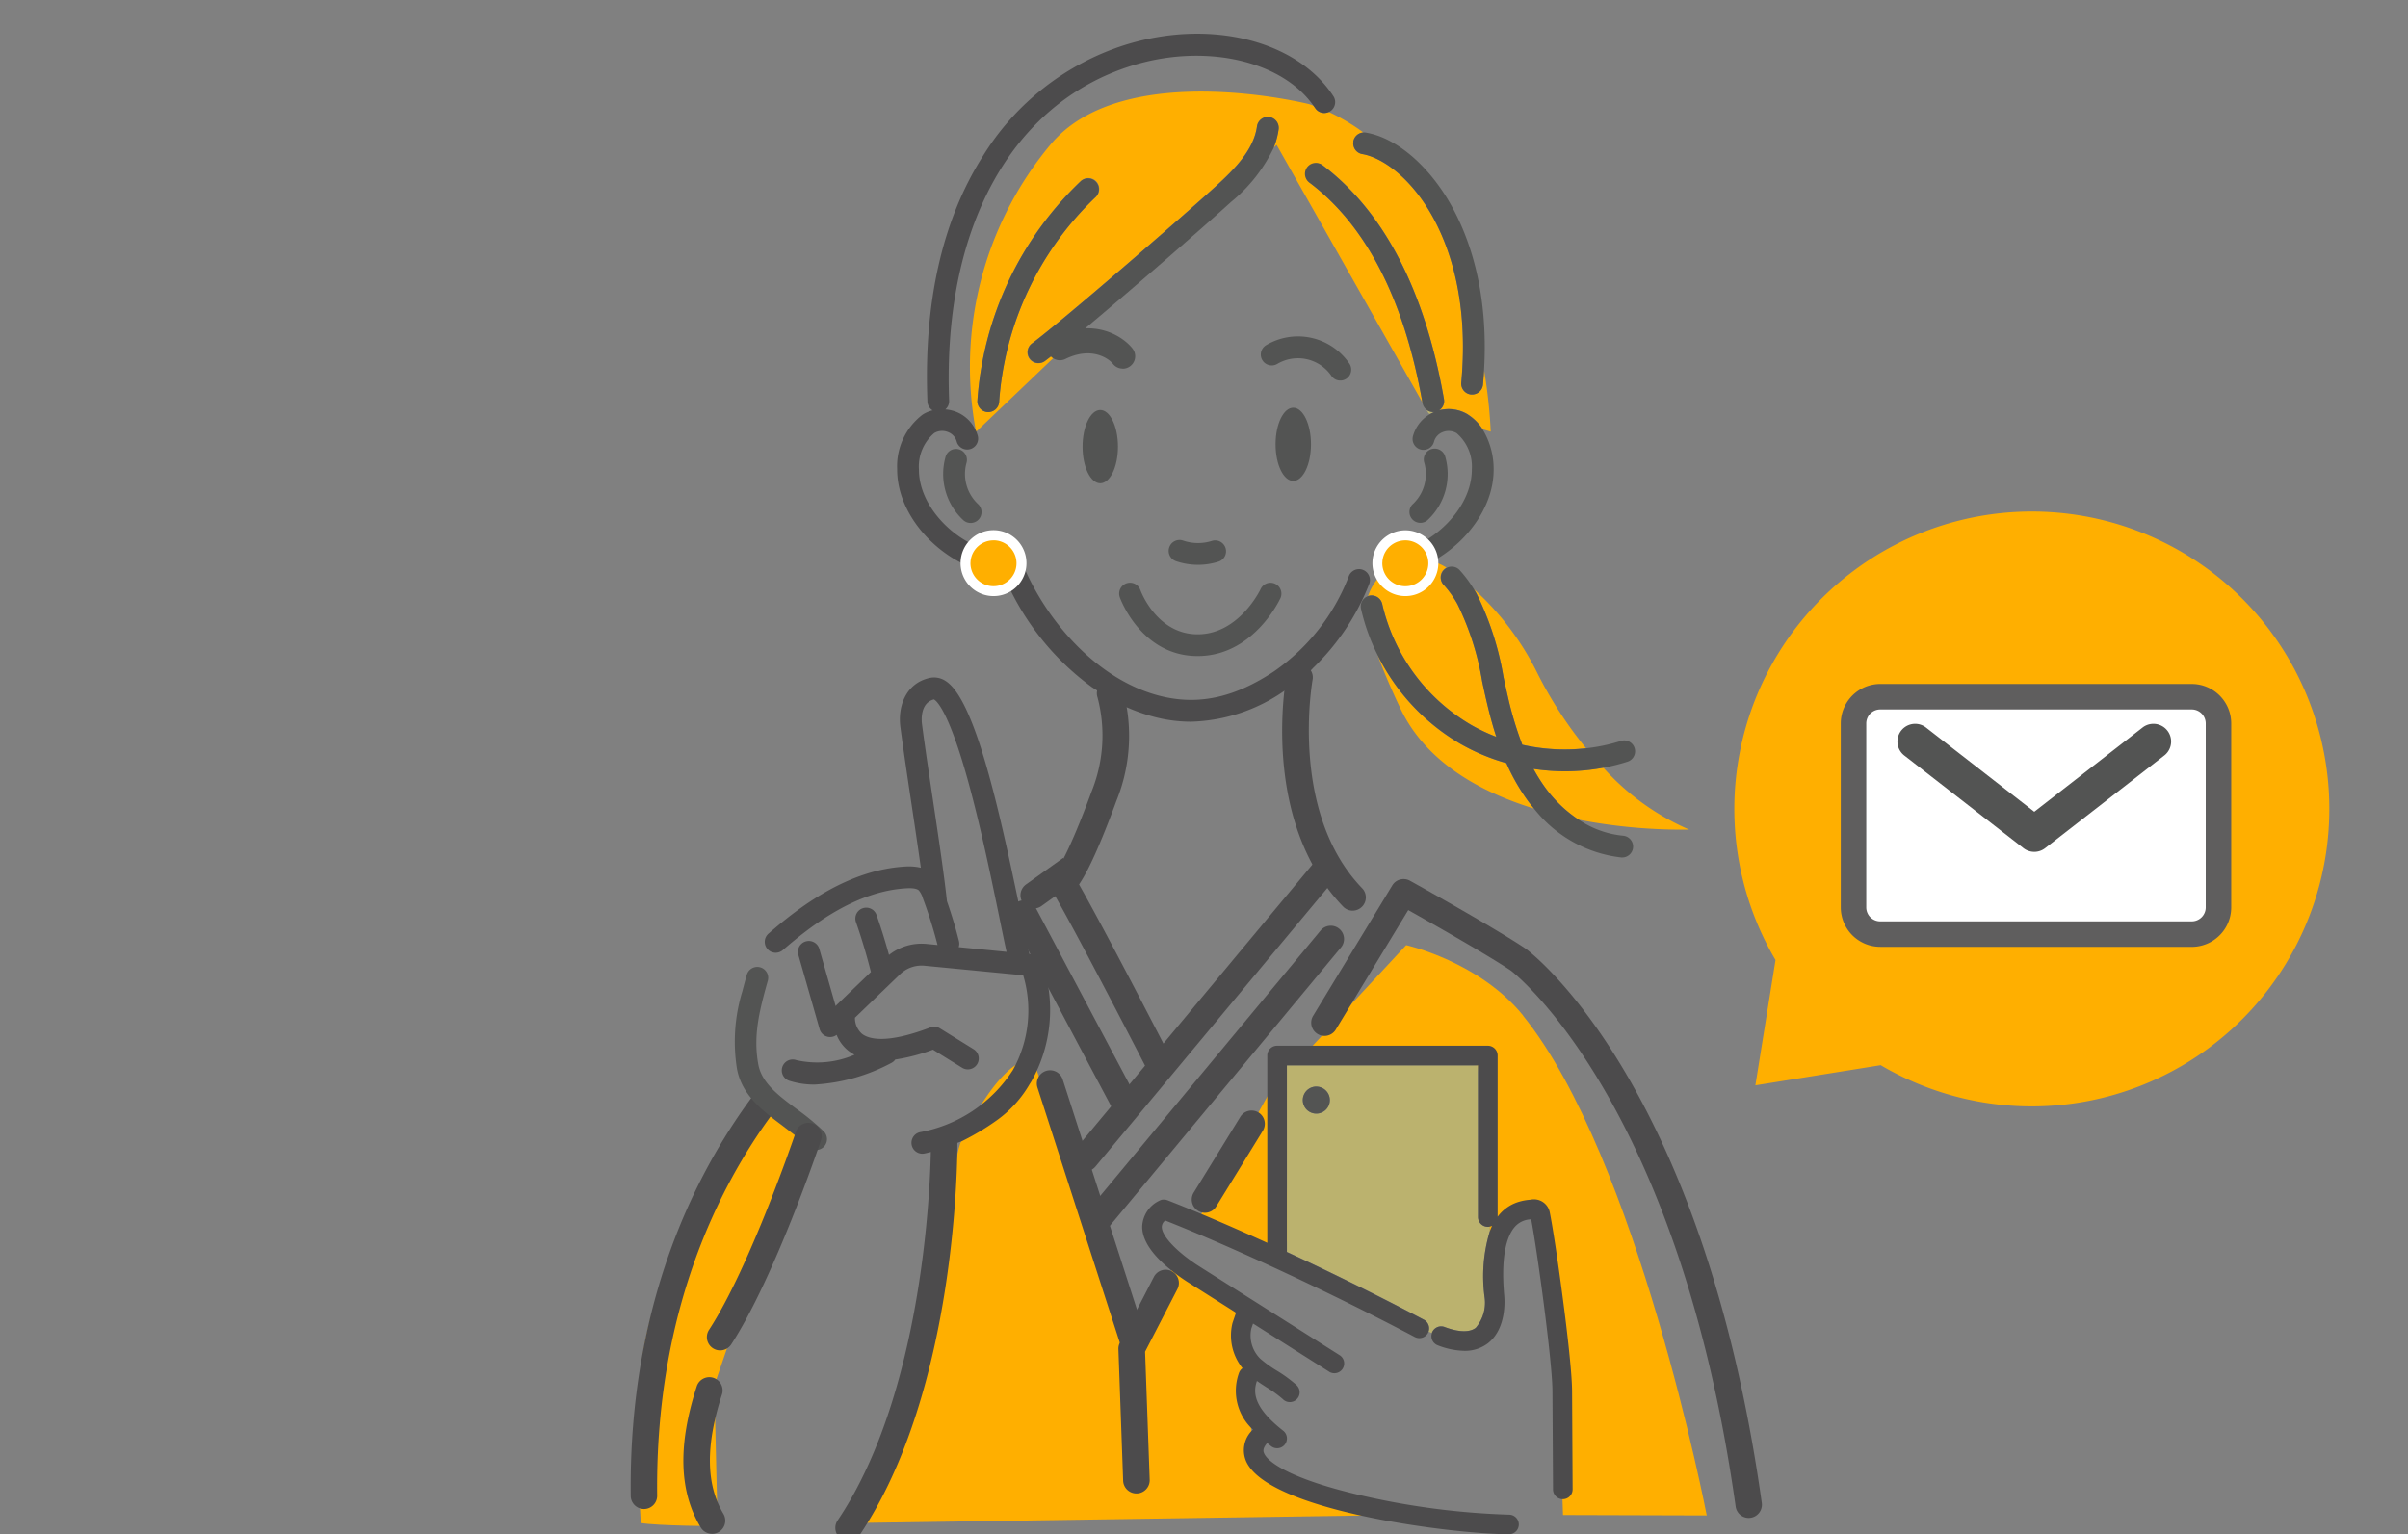 <svg xmlns="http://www.w3.org/2000/svg" xmlns:xlink="http://www.w3.org/1999/xlink" width="204" height="130" viewBox="0 0 204 130">
  <rect x="0" y="0" width="204" height="130" fill="#808080" stroke="none"/>
  <defs>
    <clipPath id="clip-path">
      <path id="パス_9313" data-name="パス 9313" d="M0,0H204V130H0Z" transform="translate(323 3858)" fill="#ebebeb"/>
    </clipPath>
  </defs>
  <g id="icon-mm-howto-register-01" transform="translate(-323 -3858)" clip-path="url(#clip-path)">
    <path id="パス_8253" data-name="パス 8253" d="M45.246,84.02,43.89,70.492,37.984,81.011" transform="translate(387.27 3879.381)" fill="#ffaf00"/>
    <path id="パス_8261" data-name="パス 8261" d="M116.56,41.695A25.207,25.207,0,0,0,77.023,72.32L75.316,82.939l10.618-1.707A25.207,25.207,0,0,0,116.56,41.695" transform="translate(396.395 3867.03)" fill="#ffaf00"/>
    <path id="パス_8290" data-name="パス 8290" d="M107.9,45.49H81.511a2.264,2.264,0,0,0-2.265,2.265V63.34A2.264,2.264,0,0,0,81.511,65.6H107.9a2.263,2.263,0,0,0,2.264-2.265V47.755A2.263,2.263,0,0,0,107.9,45.49" transform="translate(400.779 3871.548)" fill="#fff"/>
    <path id="パス_8291" data-name="パス 8291" d="M108.057,66.84H81.667A3.348,3.348,0,0,1,78.323,63.5V47.911a3.349,3.349,0,0,1,3.344-3.345h26.39a3.349,3.349,0,0,1,3.344,3.345V63.5a3.348,3.348,0,0,1-3.344,3.344M81.667,46.727a1.185,1.185,0,0,0-1.184,1.184V63.5a1.185,1.185,0,0,0,1.184,1.183h26.39a1.186,1.186,0,0,0,1.184-1.183V47.911a1.186,1.186,0,0,0-1.184-1.184Z" transform="translate(400.623 3871.392)" fill="#5f5e5e"/>
    <path id="パス_8292" data-name="パス 8292" d="M94.026,58.307a1.5,1.5,0,0,1-.921-.316L82.983,50.118a1.5,1.5,0,0,1,1.843-2.366l9.2,7.157,9.2-7.157a1.5,1.5,0,0,1,1.843,2.366L94.947,57.992a1.5,1.5,0,0,1-.921.316" transform="translate(401.314 3871.877)" fill="#535453"/>
    <path id="パス_8293" data-name="パス 8293" d="M94.026,58.307a1.5,1.5,0,0,1-.921-.316L82.983,50.118a1.5,1.5,0,0,1,1.843-2.366l9.2,7.157,9.2-7.157a1.5,1.5,0,0,1,1.843,2.366L94.947,57.992A1.5,1.5,0,0,1,94.026,58.307Z" transform="translate(401.314 3871.877)" fill="none" stroke="#5f5e5e" stroke-miterlimit="10" stroke-width="0"/>
    <path id="パス_9177" data-name="パス 9177" d="M81.993,94.142,80.622,80.467,74.652,91.1" transform="translate(350.03 3869.94)" fill="#ffaf00"/>
    <path id="パス_9178" data-name="パス 9178" d="M44.3,117.052s-5.142-.023-6.51-.272c-.374-7.461-1.085-15.056,3.12-23.329s8.27-11.8,8.27-11.8L51.2,84.188l-7.178,20.926Z" transform="translate(339.494 3870.275)" fill="#ffaf00"/>
    <path id="パス_9179" data-name="パス 9179" d="M51.887,117.7l43.4-.642-9.517-4.665L84.137,99.881l-5.082-4.192-3.731,5.874-8.4-23.128s-2.286-.777-6.024,6.811c-1.436,2.919-.384,17.619-6.166,27.165" transform="translate(343.575 3869.357)" fill="#ffaf00"/>
    <path id="パス_9180" data-name="パス 9180" d="M100.055,76.838c9.718,12.03,15.567,42.357,15.567,42.357l-12.177-.036-.506-15.077-1.412-11.229L97.24,95.127l-.994-14.072L81.487,80.2l8.672-9.33s6.2,1.385,9.907,5.965" transform="translate(351.969 3867.219)" fill="#ffaf00"/>
    <path id="パス_9181" data-name="パス 9181" d="M93.731,100.977c.837.314,1.972.58,2.636.072a3.274,3.274,0,0,0,.753-2.579,13.17,13.17,0,0,1,.436-5.594l-.008-.4a.915.915,0,0,1-.157.017.832.832,0,0,1-.832-.832V78.806H80.371V94.612c3.879,1.8,7.922,3.792,11.607,5.741a.823.823,0,0,1,.39,1.01l.281.141a.153.153,0,0,1,.012-.046.83.83,0,0,1,1.067-.486h0M82.864,82.9a1.146,1.146,0,1,1,1.145-1.148v0A1.145,1.145,0,0,1,82.864,82.9" transform="translate(351.652 3869.469)" fill="#bbb26e"/>
    <path id="パス_9182" data-name="パス 9182" d="M103.689,90.56c-.023,0-.055.006-.09.009a4.322,4.322,0,0,0-.807.15A3.465,3.465,0,0,0,100.932,92V78.343a.831.831,0,0,0-.83-.832H82.248a.83.83,0,0,0-.83.832v15.87c-3.064-1.394-5.971-2.638-8.456-3.609a.259.259,0,0,0-.045-.013.7.7,0,0,0-.089-.026.752.752,0,0,0-.074-.012l-.085-.005H72.59a.445.445,0,0,0-.081.009l-.077.019a.561.561,0,0,0-.074.026.8.8,0,0,0-.082.039c-.014.008-.03.013-.045.022A2.537,2.537,0,0,0,70.82,92.81c-.033,1.792,2.023,3.529,3.77,4.676l4.177,2.647-.288.848a.706.706,0,0,0-.021.074,4.424,4.424,0,0,0,.861,3.783.83.83,0,0,0-.291.375A4.461,4.461,0,0,0,80.2,110.04l-.014.013a2.374,2.374,0,0,0-.56,2.672c1.887,4.256,17.723,6.182,22.27,6.182a.83.83,0,0,0,0-1.66,64.3,64.3,0,0,1-12.186-1.554c-5.689-1.273-8.151-2.714-8.56-3.639-.056-.127-.173-.389.262-.874.11.09.219.178.326.263a.831.831,0,0,0,1.026-1.308c-2.516-1.974-2.563-3.241-2.223-4.217.253.178.521.352.783.521a10.114,10.114,0,0,1,1.4,1.01.831.831,0,0,0,1.207-1.144c-.015-.017-.032-.031-.047-.045a11.106,11.106,0,0,0-1.656-1.214,10.023,10.023,0,0,1-1.4-1.01,2.753,2.753,0,0,1-.762-2.556l.146-.427,6.486,4.107a.831.831,0,0,0,.89-1.4l-12.1-7.66c-1.814-1.192-3.023-2.5-3.006-3.247a.686.686,0,0,1,.293-.53c5.948,2.355,14.181,6.2,21.138,9.871a.828.828,0,0,0,1.119-.344v0a1,1,0,0,0,.045-.108.829.829,0,0,0-.39-1.01c-3.688-1.946-7.73-3.943-11.61-5.741V79.173H99.271V92.026a.83.83,0,0,0,.83.83.8.8,0,0,0,.158-.015.819.819,0,0,0,.207-.071c-.072.149-.139.308-.2.475a13.166,13.166,0,0,0-.436,5.593,3.273,3.273,0,0,1-.753,2.579c-.665.506-1.8.243-2.636-.071a.83.83,0,0,0-1.069.483v0a.2.2,0,0,0-.01.046.823.823,0,0,0,.5,1.023,6.443,6.443,0,0,0,2.239.466,3.184,3.184,0,0,0,2-.635c1.626-1.255,1.417-3.776,1.389-4.05-.309-3.449.262-5,.8-5.7a1.892,1.892,0,0,1,1.477-.757h.008c.533,2.816,1.785,12.017,1.8,14.529l.049,8.311v.047a.831.831,0,0,0,.828.827h.005a.831.831,0,0,0,.827-.836h0l-.046-8.356c-.009-1.426-.379-4.774-.81-8.016-.39-2.975-.829-5.863-1.078-7.092a1.367,1.367,0,0,0-1.6-1.085l-.047.01" transform="translate(348.944 3869.102)" fill="#4c4b4c"/>
    <path id="パス_9183" data-name="パス 9183" d="M82.566,80.207a1.146,1.146,0,1,0,1.145,1.148v0a1.145,1.145,0,0,0-1.145-1.145" transform="translate(351.949 3869.866)" fill="#535453"/>
    <path id="パス_9184" data-name="パス 9184" d="M90.155,35.724a.919.919,0,0,1-.569-.2l.18.317.133.04a2.81,2.81,0,0,1,.343-.166c-.03,0-.059.009-.089.009" transform="translate(354.266 3857.194)" fill="#bbb26e"/>
    <path id="パス_9185" data-name="パス 9185" d="M88.7,15.921c-.045-.069-.095-.136-.142-.2-.118-.044-.234-.089-.352-.13,0,0-15.814-3.991-21.953,3.45a29.429,29.429,0,0,0-6.309,24.187c.015.036.035.069.049.1l8.746-8.347c-1.246,1.038-2.287,1.884-2.943,2.375a.924.924,0,0,1-1.112-1.476C67.5,33.768,77.543,25.041,80.3,22.524c1.535-1.4,3.2-3.064,3.467-5.064a.924.924,0,0,1,1.83.248,6.574,6.574,0,0,1-.425,1.575l.258-.246L97.782,40.859c-1.543-8.708-4.754-14.976-9.547-18.615a.923.923,0,0,1,1.112-1.471c5.19,3.937,8.642,10.605,10.265,19.813a.924.924,0,0,1-.411.937,3.132,3.132,0,0,1,2.449.362,4.025,4.025,0,0,1,1.24,1.253l.682.2a44.019,44.019,0,0,0-.565-5.208c-.024.4-.054.809-.091,1.219a.926.926,0,0,1-.919.838h-.086a.926.926,0,0,1-.836-1.005c.644-6.938-1-11.539-2.49-14.18-1.94-3.425-4.386-4.937-5.894-5.188a.922.922,0,0,1,.086-1.829,16.822,16.822,0,0,0-2.924-1.734.923.923,0,0,1-1.154-.332m-18.58,7.522a26.533,26.533,0,0,0-8.2,17.379.921.921,0,0,1-.919.863H60.94a.924.924,0,0,1-.86-.982,28.4,28.4,0,0,1,8.769-18.6.923.923,0,1,1,1.267,1.344" transform="translate(345.72 3851.238)" fill="#ffaf00"/>
    <path id="パス_9186" data-name="パス 9186" d="M97.262,60.873a17.276,17.276,0,0,1-3.88-1.626,17.908,17.908,0,0,1-7.021-7.51c.506,1.34,1.127,2.821,1.9,4.448C90.4,60.743,94.981,63.3,99.6,64.722c-.187-.227-.372-.46-.548-.7a17.255,17.255,0,0,1-1.792-3.147" transform="translate(353.351 3861.793)" fill="#ffaf00"/>
    <path id="パス_9187" data-name="パス 9187" d="M88.32,46.5a.924.924,0,0,1-.755-.4,4.517,4.517,0,0,0-1.837,2.38.915.915,0,0,1,.1-.033.925.925,0,0,1,1.1.7A16.035,16.035,0,0,0,94.48,59.406a15.345,15.345,0,0,0,2.113,1c-.352-1.074-.617-2.113-.834-3.049-.126-.543-.244-1.087-.362-1.633a23.378,23.378,0,0,0-2.1-6.571,8.848,8.848,0,0,0-1.182-1.647.924.924,0,0,1,.06-1.305,1,1,0,0,1,.194-.132,4.547,4.547,0,0,0-1.181-.538,8.5,8.5,0,0,1-2.73.96.876.876,0,0,1-.142.012" transform="translate(353.171 3860.033)" fill="#ffaf00"/>
    <path id="パス_9188" data-name="パス 9188" d="M95.216,54.811c.116.538.232,1.073.356,1.606a29.861,29.861,0,0,0,1.236,4.132,16.214,16.214,0,0,0,5.405.3,34.618,34.618,0,0,1-4.163-6.442,23.7,23.7,0,0,0-5.337-7.04c.074.119.148.24.217.363a25.153,25.153,0,0,1,2.287,7.082" transform="translate(355.152 3860.554)" fill="#ffaf00"/>
    <path id="パス_9189" data-name="パス 9189" d="M96.643,59.261a14.222,14.222,0,0,0,.986,1.572,10.94,10.94,0,0,0,2.844,2.73,46.073,46.073,0,0,0,9.359.841,20.95,20.95,0,0,1-7.272-5.249,17.743,17.743,0,0,1-3.264.3,18.162,18.162,0,0,1-2.652-.2" transform="translate(356.267 3863.896)" fill="#ffaf00"/>
    <path id="パス_9190" data-name="パス 9190" d="M95.38,40.559a3.124,3.124,0,0,0-2.45-.361.928.928,0,0,0,.411-.94c-1.617-9.212-5.075-15.881-10.265-19.813a.923.923,0,1,0-1.181,1.42c.022.018.045.035.069.051,4.8,3.639,8.008,9.9,9.551,18.611a.317.317,0,0,0,.01.055.93.93,0,0,0,.91.764.652.652,0,0,0,.086-.009,3.111,3.111,0,0,0-1.8,2.017.923.923,0,1,0,1.78.486,1.2,1.2,0,0,1,.739-.8,1.33,1.33,0,0,1,1.163.086A3.719,3.719,0,0,1,95.7,45.2c.014,3.346-3.4,6.474-6.34,6.933a.924.924,0,0,0,.141,1.836,1.064,1.064,0,0,0,.142-.01A8.5,8.5,0,0,0,92.371,53c2.792-1.524,5.19-4.535,5.177-7.805a6.475,6.475,0,0,0-.927-3.372,3.98,3.98,0,0,0-1.239-1.253" transform="translate(351.99 3852.574)" fill="#535453"/>
    <path id="パス_9191" data-name="パス 9191" d="M88.747,42.781a.924.924,0,0,0,1.243,1.367,5.337,5.337,0,0,0,1.5-5.376.924.924,0,1,0-1.77.528,3.5,3.5,0,0,1-.969,3.481" transform="translate(353.948 3857.929)" fill="#535453"/>
    <path id="パス_9192" data-name="パス 9192" d="M59.038,38.152a.922.922,0,0,0-1.148.616v.005a5.337,5.337,0,0,0,1.5,5.374.923.923,0,1,0,1.243-1.366A3.5,3.5,0,0,1,59.66,39.3a.925.925,0,0,0-.621-1.149h0" transform="translate(345.218 3857.929)" fill="#535453"/>
    <path id="パス_9193" data-name="パス 9193" d="M75.05,46.229a5.752,5.752,0,0,0,1.733-.267.923.923,0,1,0-.56-1.759,3.892,3.892,0,0,1-2.432-.03.923.923,0,0,0-.6,1.747,5.727,5.727,0,0,0,1.86.308" transform="translate(349.439 3859.634)" fill="#535453"/>
    <path id="パス_9194" data-name="パス 9194" d="M71.092,47.556a.923.923,0,1,0-1.738.625c.074.2,1.845,4.978,6.594,4.978,4.688,0,6.919-4.7,7.012-4.9a.923.923,0,0,0-1.676-.775c-.018.039-1.819,3.832-5.336,3.832-3.437,0-4.8-3.606-4.853-3.757" transform="translate(348.513 3860.434)" fill="#535453"/>
    <path id="パス_9195" data-name="パス 9195" d="M83.735,16.2a.925.925,0,0,0-1.04.792c-.268,2-1.931,3.661-3.466,5.062-2.758,2.518-12.8,11.24-15.616,13.351a.925.925,0,0,0,1.113,1.477c.655-.492,1.7-1.337,2.945-2.375,4.175-3.477,10.668-9.139,12.806-11.091a13.334,13.334,0,0,0,3.63-4.6,6.62,6.62,0,0,0,.422-1.574.925.925,0,0,0-.792-1.04" transform="translate(346.796 3851.712)" fill="#535453"/>
    <path id="パス_9196" data-name="パス 9196" d="M68.715,20.476a28.409,28.409,0,0,0-8.771,18.6.925.925,0,0,0,.86.982h.063a.922.922,0,0,0,.92-.863A26.536,26.536,0,0,1,69.978,21.82a.923.923,0,0,0-1.263-1.344" transform="translate(345.859 3852.863)" fill="#535453"/>
    <path id="パス_9197" data-name="パス 9197" d="M79.623,38.492c0,1.719.674,3.105,1.5,3.105s1.5-1.39,1.5-3.105-.673-3.1-1.5-3.1-1.5,1.39-1.5,3.1" transform="translate(351.44 3857.156)" fill="#535453"/>
    <path id="パス_9198" data-name="パス 9198" d="M66.884,38.647c0,1.719.674,3.105,1.5,3.105s1.5-1.39,1.5-3.105-.674-3.105-1.5-3.105-1.5,1.391-1.5,3.106" transform="translate(347.828 3857.2)" fill="#535453"/>
    <path id="パス_9199" data-name="パス 9199" d="M92.251,47.405a8.8,8.8,0,0,1,1.183,1.647,23.49,23.49,0,0,1,2.1,6.571c.118.546.234,1.091.362,1.634.218.934.48,1.973.833,3.047a15.127,15.127,0,0,1-2.113-1,16.03,16.03,0,0,1-7.549-10.255.924.924,0,0,0-1.1-.7c-.035.009-.065.021-.1.033a.919.919,0,0,0-.6,1.069,17.209,17.209,0,0,0,1.416,3.942,17.9,17.9,0,0,0,7.02,7.513,17.16,17.16,0,0,0,3.882,1.624,17.174,17.174,0,0,0,1.791,3.152c.177.243.361.474.548.7a10.951,10.951,0,0,0,7.4,4.145.7.7,0,0,0,.073,0,.923.923,0,0,0,.074-1.843,8.16,8.16,0,0,1-3.758-1.357,10.941,10.941,0,0,1-2.846-2.729,14.349,14.349,0,0,1-.985-1.574,18.151,18.151,0,0,0,2.652.2,17.61,17.61,0,0,0,3.263-.3,17.012,17.012,0,0,0,2.049-.513.923.923,0,0,0-.561-1.759,15.3,15.3,0,0,1-2.945.624,16.212,16.212,0,0,1-5.405-.3,29.691,29.691,0,0,1-1.237-4.128c-.123-.533-.239-1.069-.357-1.607a25.1,25.1,0,0,0-2.289-7.079c-.068-.123-.14-.243-.216-.362a10.724,10.724,0,0,0-1.213-1.628.924.924,0,0,0-1.367,1.243" transform="translate(353.033 3860.133)" fill="#535453"/>
    <path id="パス_9200" data-name="パス 9200" d="M84.761,17.992a.921.921,0,0,0,.756,1.062h0c1.506.252,3.955,1.761,5.893,5.192,1.492,2.638,3.135,7.241,2.491,14.18a.924.924,0,0,0,.834,1h.086a.924.924,0,0,0,.919-.837c.038-.415.069-.82.091-1.219.4-6.743-1.284-11.33-2.815-14.039-1.889-3.339-4.648-5.679-7.2-6.1a.953.953,0,0,0-.218-.009.923.923,0,0,0-.845.768" transform="translate(352.894 3852.005)" fill="#535453"/>
    <path id="パス_9201" data-name="パス 9201" d="M84.66,34.078a.924.924,0,0,0,1.47-1.119,5.267,5.267,0,0,0-7.047-1.524.924.924,0,0,0,.96,1.579,3.437,3.437,0,0,1,4.617,1.064" transform="translate(351.167 3855.822)" fill="#535453"/>
    <path id="パス_9202" data-name="パス 9202" d="M72.779,67.11a15.1,15.1,0,0,0,4.159,1.606A12.144,12.144,0,0,0,79.53,69a14.461,14.461,0,0,0,8.019-2.684c.181-.118,2.308-1.738,2.287-1.819a20.02,20.02,0,0,0,4.811-7.186.925.925,0,0,0-1.72-.679,17.378,17.378,0,0,1-6.4,8.138c-3.218,2.123-6.143,2.8-9.206,2.14-5.659-1.227-10.142-6.58-12.067-11.342a.922.922,0,0,0-1.2-.506.908.908,0,0,0-.443.383.921.921,0,0,0-.779-.9c-2.943-.457-6.352-3.585-6.34-6.933a3.715,3.715,0,0,1,1.3-3.07,1.317,1.317,0,0,1,1.163-.086,1.191,1.191,0,0,1,.737.8.924.924,0,0,0,1.783-.488,3.343,3.343,0,0,0-.123-.357,1.066,1.066,0,0,0-.05-.1,3.04,3.04,0,0,0-1.676-1.576,3.333,3.333,0,0,0-.891-.2.915.915,0,0,0,.317-.728C58.486,27.3,64.229,16.7,74.417,13.447c6.175-1.97,12.774-.524,15.5,3.358.049.068.1.135.145.2a.917.917,0,0,0,1.151.332.6.6,0,0,0,.125-.064A.921.921,0,0,0,91.608,16c-3.12-4.79-10.586-6.6-17.751-4.315a21.965,21.965,0,0,0-11.953,9.4c-3.436,5.424-5.019,12.419-4.69,20.785a.922.922,0,0,0,.436.747,2.967,2.967,0,0,0-.836.356A5.5,5.5,0,0,0,54.649,47.6c-.018,4.312,4.158,8.188,7.9,8.766a.866.866,0,0,0,.142.01.926.926,0,0,0,.787-.447.965.965,0,0,0,.064.329,22.441,22.441,0,0,0,7.627,9.831Z" transform="translate(344.356 3850.155)" fill="#4c4b4c"/>
    <path id="パス_9203" data-name="パス 9203" d="M86.355,45.972c-.006.069-.012.14-.012.212a2.386,2.386,0,1,0,.012-.212" transform="translate(353.346 3859.548)" fill="#ffaf00"/>
    <path id="パス_9204" data-name="パス 9204" d="M88.808,49.059a2.79,2.79,0,0,1-2.792-2.782c0-.083.005-.167.01-.248a2.792,2.792,0,0,1,5.573.248,2.736,2.736,0,0,1-.293,1.235,2.777,2.777,0,0,1-2.5,1.547m0-4.722a1.956,1.956,0,0,0-1.054.308,1.935,1.935,0,0,0-.89,1.459c0,.058-.009.114-.009.173a1.951,1.951,0,0,0,3.7.86,1.921,1.921,0,0,0,.2-.86,2.016,2.016,0,0,0-.04-.391A1.954,1.954,0,0,0,88.8,44.336" transform="translate(353.253 3859.453)" fill="#fff"/>
    <path id="パス_9205" data-name="パス 9205" d="M59.172,45.972c-.006.069-.01.14-.01.212a2.371,2.371,0,1,0,.01-.212" transform="translate(345.638 3859.548)" fill="#ffaf00"/>
    <path id="パス_9206" data-name="パス 9206" d="M61.626,49.059a2.789,2.789,0,0,1-2.793-2.782c0-.083,0-.167.01-.248a2.791,2.791,0,0,1,5.572.248,2.734,2.734,0,0,1-.291,1.235,2.777,2.777,0,0,1-2.5,1.547m0-4.722A1.95,1.95,0,0,0,59.68,46.1c0,.058-.009.114-.009.173a1.951,1.951,0,0,0,3.7.86,1.921,1.921,0,0,0,.2-.86,2.016,2.016,0,0,0-.04-.391,1.955,1.955,0,0,0-1.911-1.549" transform="translate(345.544 3859.453)" fill="#fff"/>
    <path id="パス_9207" data-name="パス 9207" d="M65.891,71.618a1.124,1.124,0,0,1-.707-1.993c.132-.151,1.055-1.34,3.072-6.831a12.669,12.669,0,0,0,.5-7.939,1.122,1.122,0,0,1,2.109-.766,14.631,14.631,0,0,1-.5,9.481c-1.743,4.751-3.06,7.409-3.907,7.9a1.116,1.116,0,0,1-.56.151" transform="translate(347.229 3862.257)" fill="#4c4b4c"/>
    <path id="パス_9208" data-name="パス 9208" d="M86.032,73.218a1.12,1.12,0,0,1-.809-.345c-7.039-7.3-4.872-19.2-4.776-19.7a1.122,1.122,0,0,1,2.2.417c-.021.113-2.037,11.271,4.187,17.726a1.122,1.122,0,0,1-.809,1.9" transform="translate(351.563 3861.951)" fill="#4c4b4c"/>
    <path id="パス_9209" data-name="パス 9209" d="M67.306,91.727a1.122,1.122,0,0,1-.864-1.833L86.864,65.35a1.122,1.122,0,1,1,1.73,1.429L68.172,91.32a1.127,1.127,0,0,1-.866.4" transform="translate(347.63 3865.537)" fill="#4c4b4c"/>
    <path id="パス_9210" data-name="パス 9210" d="M68.187,95.533a1.124,1.124,0,0,1-.89-1.807l19.675-23.7A1.122,1.122,0,1,1,88.75,71.4l-19.672,23.7a1.122,1.122,0,0,1-.891.439" transform="translate(347.879 3866.855)" fill="#4c4b4c"/>
    <path id="パス_9211" data-name="パス 9211" d="M74.6,83.828a1.123,1.123,0,0,1-1-.607c-.06-.117-5.5-10.706-7.867-14.869l-1.167.836a1.124,1.124,0,1,1-1.307-1.829L66.4,65.112l.63,1.022c1.884,3.055,8.289,15.531,8.564,16.06a1.122,1.122,0,0,1-.485,1.51h0a1.1,1.1,0,0,1-.511.125" transform="translate(346.666 3865.586)" fill="#4c4b4c"/>
    <path id="パス_9212" data-name="パス 9212" d="M119.048,120.646a1.122,1.122,0,0,1-1.112-.967c-4.847-34.472-18.91-45.326-19.051-45.42-1.931-1.3-6.663-3.983-8.686-5.122L84.047,79.283a1.123,1.123,0,0,1-1.92-1.164l6.717-11.07a1.122,1.122,0,0,1,1.5-.4c.3.164,7.237,4.029,9.79,5.748.149.1,14.961,10.968,20.016,46.969a1.12,1.12,0,0,1-.951,1.267h0a1.091,1.091,0,0,1-.158.012" transform="translate(352.104 3865.982)" fill="#4c4b4c"/>
    <path id="パス_9213" data-name="パス 9213" d="M38.186,115.9a1.123,1.123,0,0,1-1.122-1.112c-.191-16.2,5.473-27.308,10.257-33.775a1.122,1.122,0,0,1,1.8,1.335c-4.579,6.191-10,16.839-9.818,32.416A1.121,1.121,0,0,1,38.2,115.9h-.013" transform="translate(339.37 3869.971)" fill="#4c4b4c"/>
    <path id="パス_9214" data-name="パス 9214" d="M49.379,86.85c.267.221.524.444.757.678a.923.923,0,1,0,1.308-1.3,20.231,20.231,0,0,0-2.268-1.866c-1.522-1.131-2.957-2.2-3.25-3.769-.444-2.39.054-4.463.809-7.133a.924.924,0,0,0-1.778-.5c-.135.479-.262.943-.38,1.4a14.6,14.6,0,0,0-.465,6.572c.4,2.2,2.1,3.525,3.783,4.779Z" transform="translate(341.319 3867.619)" fill="#535453"/>
    <path id="パス_9215" data-name="パス 9215" d="M68.369,87.63c.047-.076.1-.153.144-.23A12.348,12.348,0,0,0,69.4,77.308a.955.955,0,0,0-.062-.155l-.028-.044a1.192,1.192,0,0,0-.078-.119l-.054-.053c-.018-.018-.049-.051-.074-.074l-.036-.023a.913.913,0,0,0-.338-.157.727.727,0,0,0-.117-.024h-.005l-.281-.026c-.169-.727-.4-1.846-.683-3.226-.041-.2-.085-.415-.125-.62L67.1,70.8c-1.738-8.245-3.626-15.842-5.843-17.286a1.764,1.764,0,0,0-1.366-.277c-2.04.451-2.721,2.416-2.49,4.163.252,1.922.594,4.2.924,6.4.281,1.882.569,3.8.809,5.523a4.5,4.5,0,0,0-1.362-.1c-4.813.288-8.9,3.385-11.552,5.69a.924.924,0,0,0,1.213,1.394c2.45-2.123,6.2-4.988,10.45-5.241.2-.013.832-.049,1.081.176a1.87,1.87,0,0,1,.345.676,38.694,38.694,0,0,1,1.239,3.951l-.923-.09a4.456,4.456,0,0,0-3.188.932c-.312-1.135-.662-2.262-1.05-3.366a.923.923,0,1,0-1.741.612c.481,1.371.9,2.783,1.257,4.2l-2.9,2.789a.921.921,0,0,0-.086.1l-1.381-4.835a.923.923,0,0,0-1.783.479l.008.027L50.559,83a.923.923,0,0,0,1.139.635h0a.921.921,0,0,0,.3-.149,3.25,3.25,0,0,0,.985,1.336,3.465,3.465,0,0,0,.533.345,7.928,7.928,0,0,1-4.933.457.924.924,0,1,0-.561,1.76,6.869,6.869,0,0,0,2.1.312,15.609,15.609,0,0,0,6.489-1.82.9.9,0,0,0,.357-.3,16.023,16.023,0,0,0,3.194-.836l2.459,1.525a.924.924,0,0,0,1.015-1.544l-.042-.027-2.841-1.761a.922.922,0,0,0-.816-.078c-3.793,1.45-5.258.961-5.79.54a1.786,1.786,0,0,1-.593-1.366l3.824-3.683a2.618,2.618,0,0,1,2.07-.72l8.356.809a10.384,10.384,0,0,1-.872,8.029,11.886,11.886,0,0,1-7.861,5.265.923.923,0,0,0,.385,1.806c.368-.08.732-.175,1.086-.276L62.6,92.5a21.285,21.285,0,0,0,2.915-1.739,9.758,9.758,0,0,0,2.852-3.133M62.342,76.05a.916.916,0,0,0,.022-.506c-.262-1.055-.59-2.151-1.019-3.39-.246-2.292-.728-5.508-1.194-8.622-.329-2.192-.669-4.459-.919-6.368-.04-.3-.175-1.8,1.01-2.106.209.108,1.237.925,2.894,6.924,1.077,3.9,2.013,8.461,2.7,11.8.217,1.059.4,1.961.558,2.667Z" transform="translate(341.878 3862.208)" fill="#4c4b4c"/>
    <path id="パス_9216" data-name="パス 9216" d="M42.967,112.667a1.12,1.12,0,0,1-.964-.548c-1.837-3.07-1.946-6.98-.332-11.95a1.122,1.122,0,1,1,2.135.692c-1.4,4.318-1.361,7.625.123,10.11a1.125,1.125,0,0,1-.961,1.7" transform="translate(340.356 3875.307)" fill="#4c4b4c"/>
    <path id="パス_9217" data-name="パス 9217" d="M51.689,117.9a1.122,1.122,0,0,1-.931-1.748c7.917-11.756,7.911-31.712,7.909-31.911a1.122,1.122,0,0,1,1.113-1.128h.005a1.121,1.121,0,0,1,1.122,1.112c.005.846.015,20.842-8.289,33.177a1.124,1.124,0,0,1-.932.5" transform="translate(343.2 3870.691)" fill="#4c4b4c"/>
    <path id="パス_9218" data-name="パス 9218" d="M43.209,101.883a1.124,1.124,0,0,1-.94-1.735c3.488-5.351,7.3-16.612,7.341-16.725a1.122,1.122,0,0,1,2.163.6c-.012.041-.024.081-.04.121-.159.471-3.943,11.641-7.582,17.233a1.121,1.121,0,0,1-.941.506" transform="translate(340.796 3870.545)" fill="#4c4b4c"/>
    <path id="パス_9219" data-name="パス 9219" d="M71.816,86.284a1.119,1.119,0,0,1-1-.62L62.24,69.517a1.122,1.122,0,0,1,2.006-1.005l8.571,16.15a1.123,1.123,0,0,1-1,1.625" transform="translate(346.481 3866.383)" fill="#4c4b4c"/>
    <path id="パス_9220" data-name="パス 9220" d="M71.926,102.87a1.122,1.122,0,0,1-1.069-.778L63.923,80.608a1.123,1.123,0,0,1,2.119-.743c.006.018.013.036.018.054l6.934,21.487a1.122,1.122,0,0,1-1.068,1.466" transform="translate(346.97 3869.557)" fill="#4c4b4c"/>
    <path id="パス_9221" data-name="パス 9221" d="M75.212,90.45a1.125,1.125,0,0,1-1.122-1.126,1.1,1.1,0,0,1,.168-.585l3.951-6.423a1.121,1.121,0,0,1,1.91,1.174l-3.952,6.424a1.118,1.118,0,0,1-.956.534" transform="translate(349.871 3870.318)" fill="#4c4b4c"/>
    <path id="パス_9222" data-name="パス 9222" d="M70.773,111.257a1.123,1.123,0,0,1-1.121-1.082l-.4-11.143a1.128,1.128,0,0,1,.125-.556l2.87-5.554a1.122,1.122,0,1,1,2.01,1l-.017.032-2.729,5.291.39,10.85a1.123,1.123,0,0,1-1.081,1.162h-.041" transform="translate(348.498 3873.296)" fill="#4c4b4c"/>
    <path id="パス_9223" data-name="パス 9223" d="M70.94,33.565a1.049,1.049,0,0,1-.832-.4c-.372-.476-1.82-1.481-4-.431a1.056,1.056,0,1,1-.919-1.9c3.31-1.6,5.75-.024,6.577,1.031a1.057,1.057,0,0,1-.83,1.708" transform="translate(347.179 3855.67)" fill="#535453"/>
  </g>
</svg>
